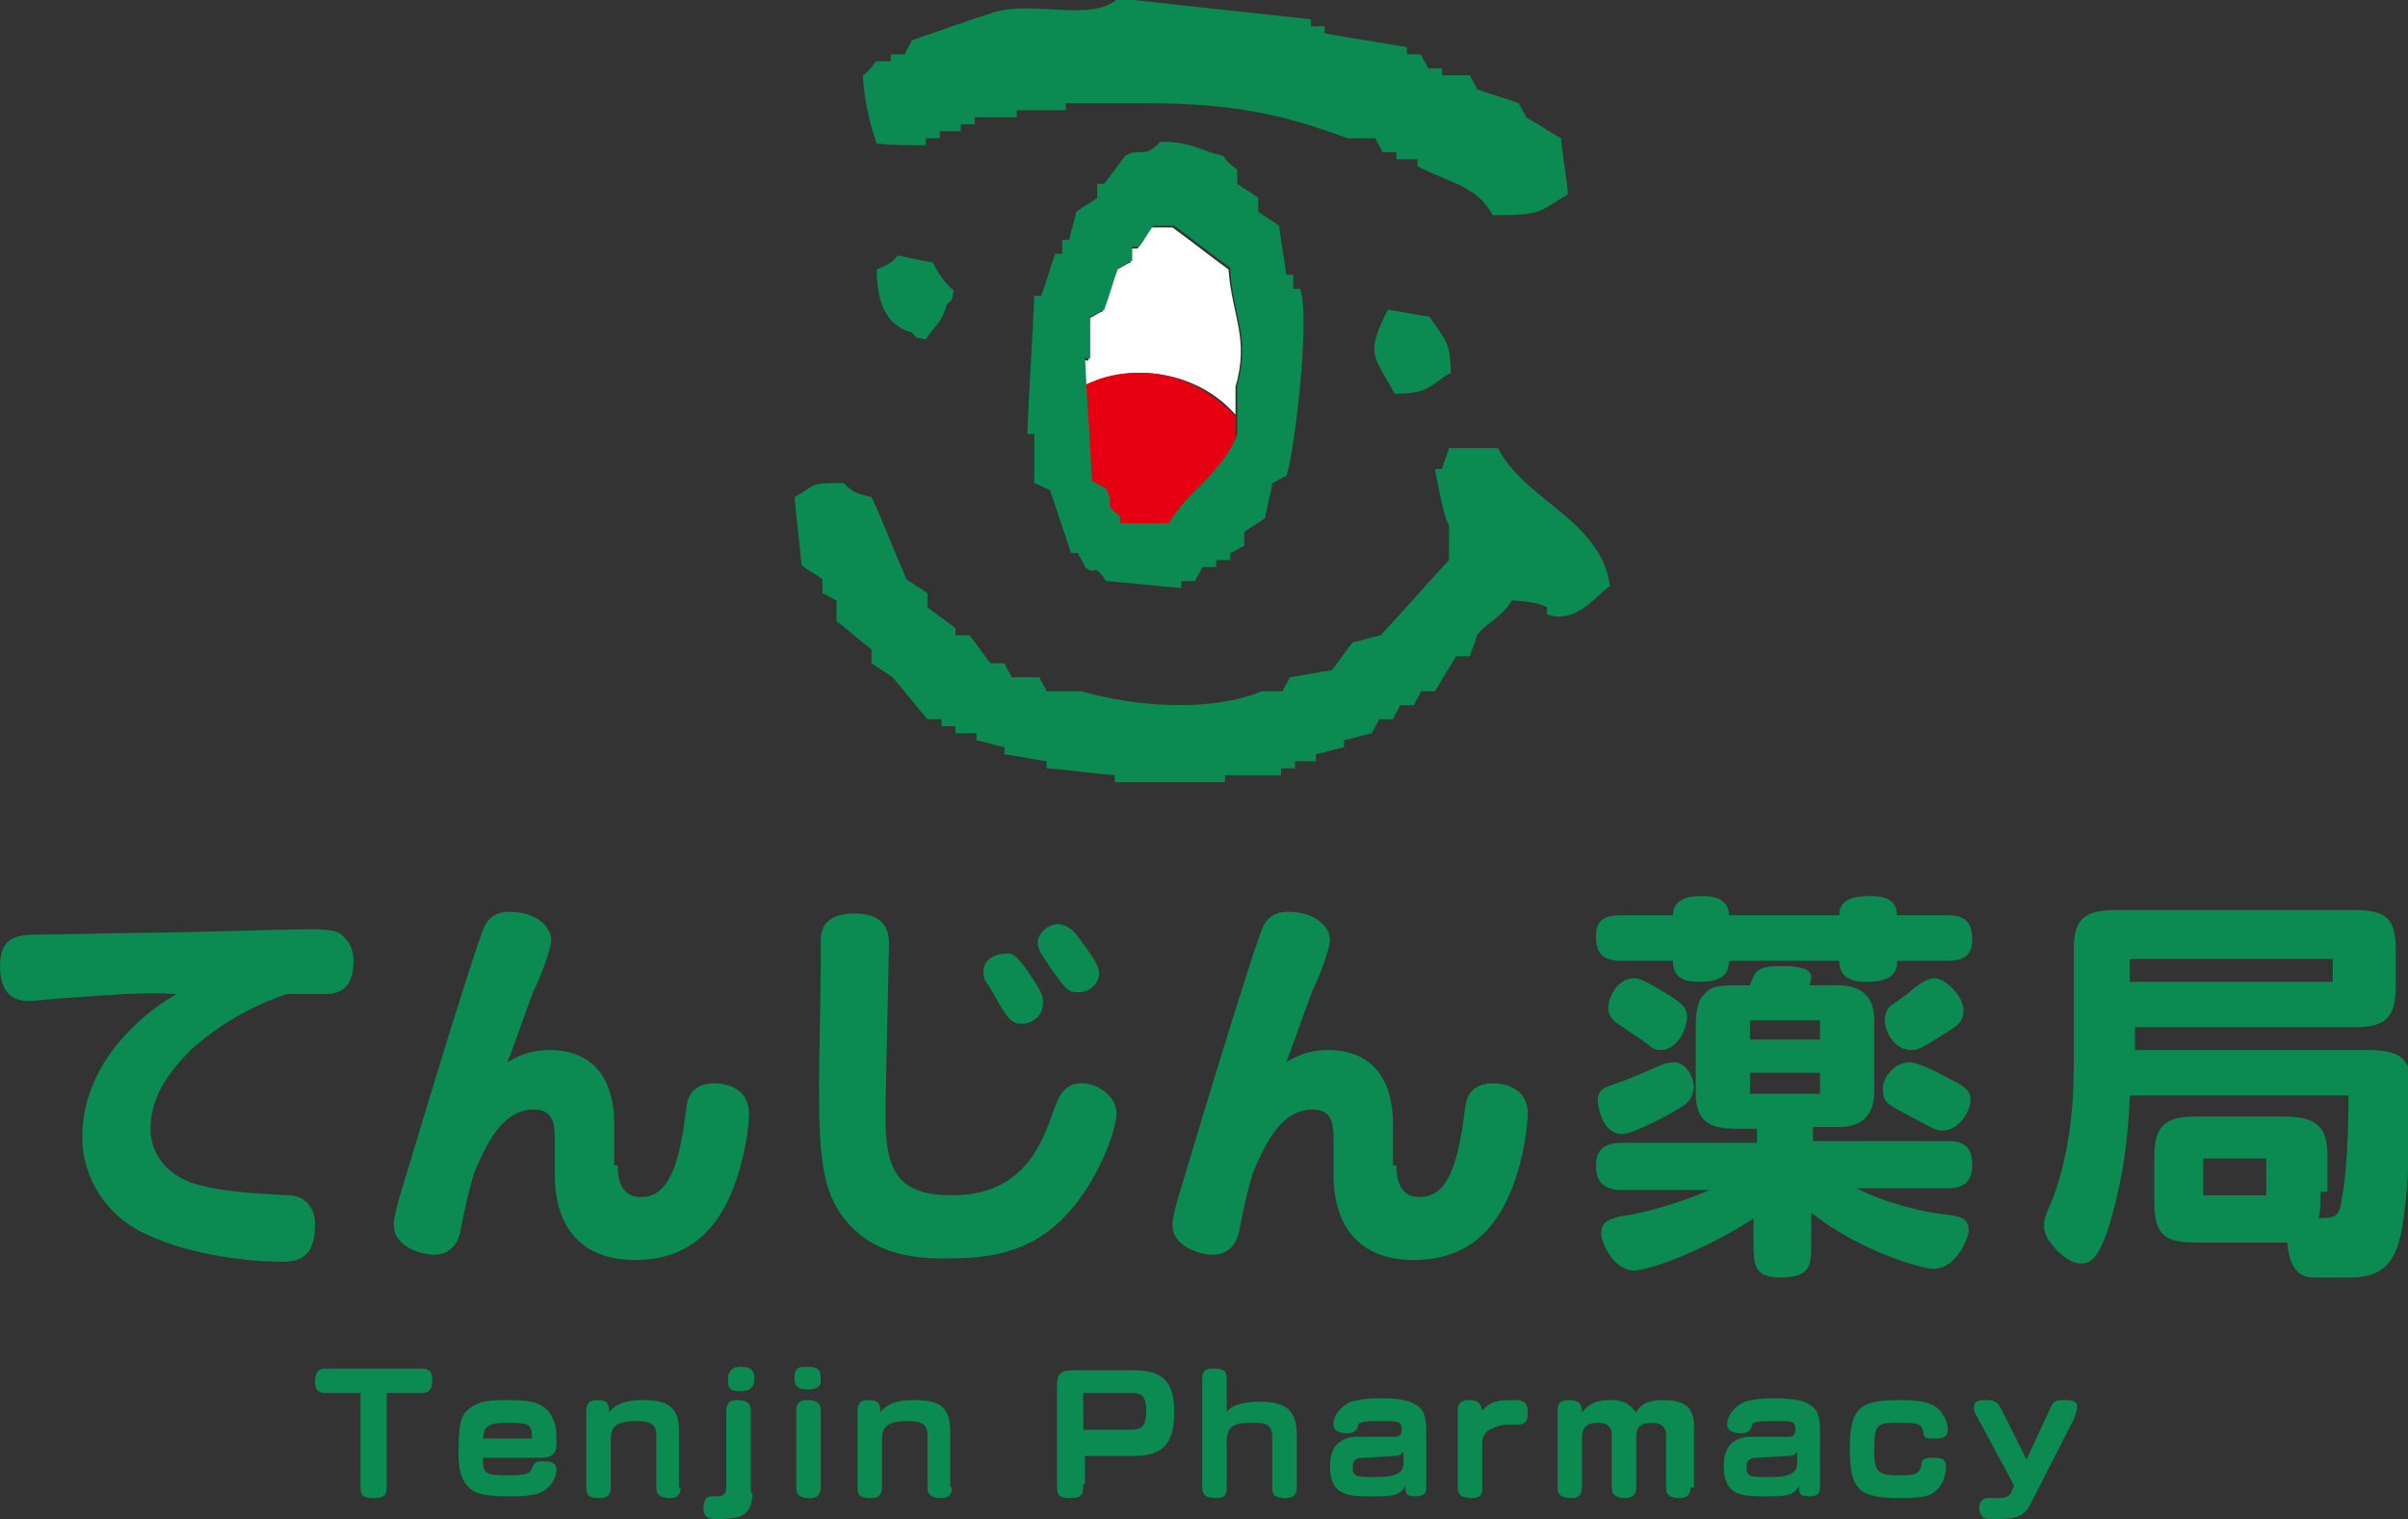 <?xml version="1.0" encoding="utf-8"?>
<!-- Generator: Adobe Illustrator 19.2.1, SVG Export Plug-In . SVG Version: 6.00 Build 0)  -->
<svg version="1.1" id="レイヤー_1" xmlns="http://www.w3.org/2000/svg" xmlns:xlink="http://www.w3.org/1999/xlink" x="0px"
	 y="0px" viewBox="0 0 137.6 86.8" style="enable-background:new 0 0 137.6 86.8;" xml:space="preserve">
<rect x="0" y="0" width="137.6" height="86.8" fill="#333333" stroke="none"/>
<style type="text/css">
	.st0{fill:#0B8A51;}
	.st1{fill:#FFFFFF;}
	.st2{fill:#E60012;}
	.st3{fill-rule:evenodd;clip-rule:evenodd;fill:#0B8A51;}
</style>
<g>
	<g>
		<path class="st0" d="M4.2,57c-0.4,0-2.2,0.2-2.6,0.2c-1.2,0-1.6-0.9-1.6-2c0-1.8,1.1-1.8,2.5-1.8c0.9,0,4.9-0.1,5.7-0.1
			c2.1,0,8-0.2,9.5-0.2c1.3,0,1.7,0.1,2,0.5c0.3,0.3,0.5,0.7,0.5,1.3c0,1-0.3,1.9-1.6,1.9c-0.3,0-1,0-1.4,0c-0.2,0-0.6,0-0.8,0
			c-1.5,0.5-3.5,1.4-5.5,3.2c-1.4,1.4-2.3,2.8-2.3,4.5c0,1.4,0.9,2.6,2.4,3.1c1.6,0.5,3.5,0.6,5.5,0.7c0.9,0,1.5,0.7,1.5,1.6
			c0,1.7-0.6,2.2-1.9,2.2c-1.6,0-5.1-0.3-7.8-1.6c-2.2-1-3.6-3.2-3.6-5.5c0-2.3,1-4.3,2.5-5.9c1.1-1.2,2.2-1.9,2.9-2.3
			C8.4,56.7,6.9,56.8,4.2,57z"/>
		<path class="st0" d="M35.3,66.6c0,0.4,0,1.8,1.3,1.8c1,0,1.9-0.6,2.4-3.6c0.1-0.4,0.2-1.6,0.3-1.9c0.2-0.7,0.8-1,1.5-1
			c1,0,2,0.5,2,1.7c0,0.7-0.2,2.5-0.9,4.3c-1.2,3.1-3.3,4.1-5.6,4.1c-3.1,0-4.6-1.9-4.6-4.9V65c0-0.8-0.1-1.6-1.2-1.6
			c-2,0-2.9,2.5-3.4,3.6c-0.2,0.7-0.4,1.3-0.8,3.4c-0.2,0.9-0.8,1.3-1.5,1.3c-0.6,0-2.3-0.4-2.3-1.7c0-0.4,0.2-1.1,0.3-1.5
			c2.1-7,4.5-14.8,4.9-15.6c0.2-0.4,0.6-0.8,1.4-0.8c1.6,0,2.4,0.9,2.4,1.6c0,0.5-0.6,2.1-1,2.9c-0.5,1.3-1,2.8-1.5,4.1
			c0.5-0.3,1.2-0.7,2.4-0.7c2.6,0,3.7,1.8,3.7,4.2V66.6z"/>
		<path class="st0" d="M48,69.3c-1-1.5-1.2-3.3-1.2-7.3c0-1.1,0.1-5.8,0.1-6.8c0-0.2,0-1.3,0-1.5c0-1,0.7-1.5,1.9-1.5
			c1,0,2,0.3,2,1.7c0,0.6-0.2,8.4-0.2,10c0,3.1,0.8,4.4,3.8,4.4c4.2,0,5.2-3.1,5.9-5.1c0.3-0.8,0.7-1.3,1.5-1.3c1,0,2,0.8,2,1.7
			c0,0.7-0.6,2.8-2.1,4.9c-1.5,2-3.4,3.4-7.2,3.4C51.8,72,49.5,71.5,48,69.3z M59,55.9c0.6,0.9,0.6,1.1,0.6,1.4
			c0,0.9-0.8,1.2-1.2,1.2c-0.6,0-0.8-0.3-1.4-1.3c-0.1-0.2-0.5-0.9-0.6-1c-0.2-0.3-0.2-0.5-0.2-0.7c0-0.7,0.7-1,1.2-1
			C57.9,54.4,58.2,54.7,59,55.9z M61.8,53.8c0.9,1.2,1,1.5,1,1.8c0,0.6-0.5,1.1-1.2,1.1c-0.6,0-0.7-0.2-1.5-1.3
			c-0.1-0.1-0.5-0.8-0.6-0.9c-0.1-0.2-0.2-0.4-0.2-0.6c0-0.7,0.7-1.1,1.2-1.1C61.1,52.9,61.4,53.2,61.8,53.8z"/>
		<path class="st0" d="M79.8,66.6c0,0.4,0,1.8,1.3,1.8c1,0,1.9-0.6,2.4-3.6c0.1-0.4,0.2-1.6,0.3-1.9c0.2-0.7,0.8-1,1.5-1
			c1,0,2,0.5,2,1.7c0,0.7-0.2,2.5-0.9,4.3c-1.2,3.1-3.3,4.1-5.6,4.1c-3.1,0-4.6-1.9-4.6-4.9V65c0-0.8-0.1-1.6-1.2-1.6
			c-2,0-2.9,2.5-3.4,3.6c-0.2,0.7-0.4,1.3-0.8,3.4c-0.2,0.9-0.8,1.3-1.5,1.3c-0.6,0-2.3-0.4-2.3-1.7c0-0.4,0.2-1.1,0.3-1.5
			c2.1-7,4.5-14.8,4.9-15.6c0.2-0.4,0.6-0.8,1.4-0.8c1.6,0,2.4,0.9,2.4,1.6c0,0.5-0.6,2.1-1,2.9c-0.5,1.3-1,2.8-1.5,4.1
			c0.5-0.3,1.2-0.7,2.4-0.7c2.6,0,3.7,1.8,3.7,4.2V66.6z"/>
		<path class="st0" d="M95.6,52.3c0-1,1-1.1,1.7-1.1c0.5,0,1.5,0.1,1.5,1.1h6.3c0-1,1-1.1,1.8-1.1c0.6,0,1.5,0.1,1.5,1.1h2.9
			c1.1,0,1.4,0.5,1.4,1.4c0,0.9-0.5,1.2-1.4,1.2h-2.9c0,0.4,0,1.2-1.7,1.2c-0.5,0-1.6,0-1.6-1.2h-6.3c0,0.9-0.6,1.2-1.7,1.2
			c-1,0-1.5-0.3-1.5-1.2h-2.9c-1,0-1.5-0.3-1.5-1.4c0-1.1,0.7-1.2,1.5-1.2H95.6z M100.4,69.5c-3.2,2.1-6.3,3.1-7,3.1
			c-1.2,0-1.9-1.6-1.9-2.1c0-0.6,0.3-0.8,1.1-1c1.6-0.2,3.7-0.9,5.1-1.5h-5c-1,0-1.5-0.4-1.5-1.4c0-1,0.6-1.3,1.5-1.3h7.7v-0.8h-1.1
			c-1.3,0-2.4-0.2-2.4-2v-3.9c0-1.1,0.2-1.6,0.7-2c0.4-0.3,0.8-0.3,2.4-0.3c0.1-0.3,0.2-0.5,0.3-0.7c0.3-0.3,0.6-0.4,1.5-0.4
			c1.1,0,1.7,0.2,1.7,0.6c0,0.1,0,0.2-0.1,0.5h1.6c1.1,0,2.1,0.4,2.1,2v4.1c0,1.3-0.7,2-2,2h-1.5v0.8h7.7c1.1,0,1.4,0.5,1.4,1.4
			c0,0.9-0.5,1.3-1.4,1.3h-5.2c1.5,0.8,3.9,1.4,5.1,1.5c0.8,0.1,1.3,0.2,1.3,0.9c0,0.4-0.7,2.2-2,2.2c-0.7,0-4.2-1-7-3.2V71
			c0,1.3,0,2-1.8,2c-1.5,0-1.5-0.8-1.5-2V69.5z M96,63.3c-0.6,0.4-2.7,1.5-3.3,1.5c-1.2,0-1.4-1.7-1.4-1.9c0-0.5,0.2-0.7,0.8-0.9
			c0.9-0.3,1.8-0.7,2.5-1c0.4-0.2,0.7-0.3,1.1-0.3c0.6,0,1.1,0.8,1.1,1.5C96.7,62.6,96.6,63,96,63.3z M95.1,56.7
			c1.2,0.7,1.3,1,1.3,1.4c0,0.6-0.5,1.9-1.5,1.9c-0.3,0-0.5-0.1-0.7-0.3c-0.4-0.3-0.9-0.6-1.6-1.1c-0.5-0.3-0.7-0.6-0.7-1
			c0-0.6,0.5-1.7,1.5-1.7C93.7,55.9,94.1,56.1,95.1,56.7z M100,58.3v1.1h4v-1.1H100z M100,61.3v1.2h4v-1.2H100z M109.1,60.7
			c0.5,0,1.7,0.6,2.4,1c0.8,0.4,1.1,0.6,1.1,1.2c0,0.5-0.6,1.7-1.6,1.7c-0.3,0-0.5-0.1-0.7-0.2c-0.2-0.1-1.1-0.6-1.3-0.7
			c-1.2-0.6-1.4-0.8-1.4-1.4C107.5,61.7,108.2,60.7,109.1,60.7z M112.2,57.7c0,0.7-0.3,0.9-1.3,1.5c-1.1,0.7-1.3,0.8-1.7,0.8
			c-0.9,0-1.5-1-1.5-1.7c0-0.3,0.1-0.6,0.3-0.8c0.3-0.2,1-0.7,1.1-0.8c0.8-0.7,1.2-0.8,1.5-0.8C111.3,56,112.2,57,112.2,57.7z"/>
		<path class="st0" d="M132.6,68.1c0,0.6,0,1.1-0.1,1.5c0.8,0,1.2,0,1.3-1c0.4-2,0.4-5.5,0.4-6h-12.5c-0.1,3.1-0.6,5.6-1.2,7.5
			c-0.6,1.9-1.1,2.1-1.6,2.1c-0.5,0-1-0.4-1.3-0.7c-0.6-0.6-0.8-1-0.8-1.5c0-0.2,0-0.4,0.5-1.5c0.9-2.4,1.2-5.1,1.2-7.5v-6.7
			c0-1.7,0.5-2.3,2.4-2.3h13.6c1.9,0,2.4,0.5,2.4,2.3v2c0,1.8-0.5,2.4-2.4,2.4h-12.5V60h12.9c1.6,0,2.9,0,2.9,2.1
			c0,1.4-0.2,5.2-0.3,6.2c-0.3,2.8-0.5,4.7-3.2,4.7h-2.1c-1,0-1.4-0.8-1.5-2h-5.2c-1.8,0-2.4-0.4-2.4-2.4v-2.4
			c0-1.8,0.5-2.4,2.4-2.4h5c1.9,0,2.5,0.6,2.5,2.3V68.1z M121.7,54.8v1.3h11.6v-1.3H121.7z M125.9,66.2v2.1h3.6v-2.1H125.9z"/>
	</g>
	<g>
		<g>
			<path class="st1" d="M70.6,23.7c0-0.5,0-1,0-1.6c0.8-2.8-0.2-4-0.4-6.7c-1.1-0.8-2.1-1.6-3.2-2.4c-0.4,0-0.8,0-1.2,0
				c-0.3,0.4-0.5,0.8-0.8,1.2c-0.1,0-0.3,0-0.4,0c0,0.3,0,0.5,0,0.8c-0.3,0.1-0.5,0.3-0.8,0.4c-0.3,0.8-0.5,1.6-0.8,2.4
				c-0.3,0.1-0.5,0.3-0.8,0.4c0,0.8,0,1.6,0,2.4c-0.1,0-0.3,0-0.4,0C62,21,62,21.5,62,22c1-0.4,2-0.7,3.1-0.7
				C67.3,21.3,69.3,22.2,70.6,23.7z"/>
			<path class="st2" d="M63.1,28.1c0.6,1.1-0.4,0.7,0.8,1.6c0,0.1,0,0.3,0,0.4c0.9,0,1.8,0,2.8,0c1.1-1.8,3.2-3,3.9-5.1
				c0-0.4,0-0.8,0-1.2c-1.4-1.5-3.3-2.5-5.5-2.5C64,21.3,63,21.5,62,22c0.1,1.9,0.2,3.8,0.3,5.7C62.6,27.8,62.9,27.9,63.1,28.1z"/>
		</g>
		<g>
			<g>
				<path class="st3" d="M52.9,8.3c0-0.1,0-0.3,0-0.4c0.3,0,0.5,0,0.8,0c0-0.1,0-0.3,0-0.4c0.4,0,0.8,0,1.2,0c0-0.1,0-0.3,0-0.4
					c0.3,0,0.5,0,0.8,0c0-0.1,0-0.3,0-0.4c0.8,0,1.6,0,2.4,0c0-0.1,0-0.3,0-0.4c0.9,0,1.8,0,2.8,0c0-0.1,0-0.3,0-0.4
					c1.6,0,3.2,0,4.7,0c5,0,7.9,0.7,11.4,2c0.5,0,1.1,0,1.6,0c0.1,0.3,0.3,0.5,0.4,0.8c0.3,0,0.5,0,0.8,0c0,0.1,0,0.3,0,0.4
					c0.4,0,0.8,0,1.2,0c0,0.1,0,0.3,0,0.4c1.7,0.9,3.4,1.1,4.3,2.8c2.9,0,2.6-0.2,4.3-1.2c-0.1-1.1-0.3-2.1-0.4-3.2
					c-0.7-0.4-1.3-0.8-2-1.2c-0.1-0.3-0.3-0.5-0.4-0.8c-0.8-0.3-1.6-0.5-2.4-0.8c-0.1-0.3-0.3-0.5-0.4-0.8c-0.5,0-1.1,0-1.6,0
					c0-0.1,0-0.3,0-0.4c-0.3,0-0.5,0-0.8,0c-0.1-0.3-0.3-0.5-0.4-0.8c-0.3,0-0.5,0-0.8,0c0-0.1,0-0.3,0-0.4
					c-1.6-0.3-3.2-0.5-4.7-0.8c0-0.1,0-0.3,0-0.4c-0.3,0-0.5,0-0.8,0c0-0.1,0-0.3,0-0.4c-3.7-0.4-7.4-0.8-11-1.2
					c-1.5,1.4-4.8,0.1-7.1,0.8c-1.6,0.5-3.2,1.1-4.7,1.6c-0.1,0.3-0.3,0.5-0.4,0.8c-0.3,0-0.5,0-0.8,0c0,0.1,0,0.3,0,0.4
					c-0.3,0-0.5,0-0.8,0c-0.2,0.1-0.3,0.5-0.8,0.8c0.1,1.5,0.4,2.8,0.8,3.9C51,8.3,51.9,8.3,52.9,8.3z M60,28
					c0.4,1.2,0.8,2.4,1.2,3.6c0.1,0,0.3,0,0.4,0c0.1,0.3,0.3,0.5,0.4,0.8c0.7,0.6,0.4-0.4,1.2,0.8c1.4,0.1,2.9,0.3,4.3,0.4
					c0-0.1,0-0.3,0-0.4c0.3,0,0.5,0,0.8,0c0.1-0.3,0.3-0.5,0.4-0.8c0.3,0,0.5,0,0.8,0c0-0.1,0-0.3,0-0.4c0.3,0,0.5,0,0.8,0
					c0-0.1,0-0.3,0-0.4c0.3-0.1,0.5-0.3,0.8-0.4c0-0.3,0-0.5,0-0.8c0.4-0.3,0.8-0.5,1.2-0.8c0.1-0.7,0.3-1.3,0.4-2
					c0.3-0.1,0.5-0.3,0.8-0.4c0.4-0.9,1.4-8.9,0.8-10.7c-0.1,0-0.3,0-0.4,0c0-0.3,0-0.5,0-0.8c-0.1,0-0.3,0-0.4,0
					c-0.1-0.9-0.3-1.8-0.4-2.8c-0.4-0.3-0.8-0.5-1.2-0.8c0-0.3,0-0.5,0-0.8c-0.4-0.3-0.8-0.5-1.2-0.8c0-0.3,0-0.5,0-0.8
					c-0.2-0.2-0.5-0.3-0.8-0.8c-1.4-0.3-1.7-0.8-3.6-0.8c-0.9,1-1.1,0.3-2,0.8c-0.4,0.5-0.8,1.1-1.2,1.6c-0.1,0-0.3,0-0.4,0
					c0,0.3,0,0.5,0,0.8c-0.4,0.3-0.8,0.5-1.2,0.8c-0.1,0.5-0.3,1.1-0.4,1.6c-0.1,0-0.3,0-0.4,0c0,0.3,0,0.5,0,0.8
					c-0.1,0-0.3,0-0.4,0c-0.3,0.8-0.5,1.6-0.8,2.4c-0.1,0-0.3,0-0.4,0c-0.1,2.6-0.3,5.3-0.4,7.9c0.1,0,0.3,0,0.4,0
					c0,0.9,0,1.8,0,2.8C59.4,27.7,59.7,27.9,60,28z M62.3,20.5c0-0.8,0-1.6,0-2.4c0.3-0.1,0.5-0.3,0.8-0.4c0.3-0.8,0.5-1.6,0.8-2.4
					c0.3-0.1,0.5-0.3,0.8-0.4c0-0.3,0-0.5,0-0.8c0.1,0,0.3,0,0.4,0c0.3-0.4,0.5-0.8,0.8-1.2c0.4,0,0.8,0,1.2,0
					c1.1,0.8,2.1,1.6,3.2,2.4c0.1,2.7,1.2,3.9,0.4,6.7c0,0.9,0,1.8,0,2.8c-0.8,2.2-2.9,3.3-3.9,5.1c-0.9,0-1.8,0-2.8,0
					c0-0.1,0-0.3,0-0.4c-1.1-0.9-0.2-0.4-0.8-1.6c-0.3-0.1-0.5-0.3-0.8-0.4c-0.1-2.4-0.3-4.7-0.4-7.1C62.1,20.5,62.2,20.5,62.3,20.5
					z M51.3,14.6c-0.3,0.4-0.7,0.6-1.2,0.8c0,1.8,0.5,3.2,2,3.6c0.4,0.4,0,0.2,0.8,0.4c0.5-0.8,0.9-0.9,1.2-2c0.4-0.4,0.2,0,0.4-0.8
					c-0.5-0.4-0.9-1-1.2-1.6C52.6,14.9,51.9,14.7,51.3,14.6z M79.7,22.5c2,0,2-0.5,3.2-1.2c0-2-0.5-2-1.2-3.2
					c-0.8-0.1-1.6-0.3-2.4-0.4C78,20.3,78.5,20.3,79.7,22.5z M85.6,25.6c-0.9,0-1.8,0-2.8,0c-0.1,0.4-0.3,0.8-0.4,1.2
					c-0.1,0-0.3,0-0.4,0c0,0,0.5,2.9,0.8,3.2c0,0.7,0,1.3,0,2c-1.3,1.4-2.6,2.9-3.9,4.3c-0.5,0.1-1.1,0.3-1.6,0.4
					c-0.4,0.5-0.8,1.1-1.2,1.6c-0.8,0.1-1.6,0.3-2.4,0.4c-0.1,0.3-0.3,0.5-0.4,0.8c-0.4,0-0.8,0-1.2,0c-2.9,1.2-7.2,0.9-10.3,0
					c-0.7,0-1.3,0-2,0c-0.1-0.3-0.3-0.5-0.4-0.8c-0.5,0-1.1,0-1.6,0c-0.1-0.3-0.3-0.5-0.4-0.8c-0.3,0-0.5,0-0.8,0
					c-0.4-0.5-0.8-1.1-1.2-1.6c-0.3,0-0.5,0-0.8,0c0-0.1,0-0.3,0-0.4c-0.5-0.4-1.1-0.8-1.6-1.2c0-0.3,0-0.5,0-0.8
					c-0.4-0.3-0.8-0.5-1.2-0.8c-0.7-1.6-1.3-3.2-2-4.7c-0.9-0.2-1.1-0.3-1.6-0.8c-2.1,0-1.5,0.1-2.8,0.8c0.1,1.3,0.3,2.6,0.4,3.9
					c0.4,0.3,0.8,0.5,1.2,0.8c0,0.3,0,0.5,0,0.8c0.3,0.1,0.5,0.3,0.8,0.4c0,0.4,0,0.8,0,1.2c0.7,0.5,1.3,1.1,2,1.6
					c0,0.3,0,0.5,0,0.8c0.4,0.3,0.8,0.5,1.2,0.8c0.7,0.8,1.3,1.6,2,2.4c0.3,0,0.5,0,0.8,0c0,0.1,0,0.3,0,0.4c0.3,0,0.5,0,0.8,0
					c0,0.1,0,0.3,0,0.4c0.4,0,0.8,0,1.2,0c0,0.1,0,0.3,0,0.4c0.5,0.1,1.1,0.3,1.6,0.4c0,0.1,0,0.3,0,0.4c0.8,0.1,1.6,0.3,2.4,0.4
					c0,0.1,0,0.3,0,0.4c1.3,0.1,2.6,0.3,3.9,0.4c0,0.1,0,0.3,0,0.4c2.1,0,4.2,0,6.3,0c0-0.1,0-0.3,0-0.4c1.1,0,2.1,0,3.2,0
					c0-0.1,0-0.3,0-0.4c0.3,0,0.5,0,0.8,0c0-0.1,0-0.3,0-0.4c0.4,0,0.8,0,1.2,0c0-0.1,0-0.3,0-0.4c0.5-0.1,1.1-0.3,1.6-0.4
					c0-0.1,0-0.3,0-0.4c0.5-0.1,1.1-0.3,1.6-0.4c0.1-0.3,0.3-0.5,0.4-0.8c0.3,0,0.5,0,0.8,0c0.1-0.3,0.3-0.5,0.4-0.8
					c0.3,0,0.5,0,0.8,0c0.1-0.3,0.3-0.5,0.4-0.8c0.3,0,0.5,0,0.8,0c0.4-0.7,0.8-1.3,1.2-2c0.3,0,0.5,0,0.8,0
					c0.1-0.4,0.3-0.8,0.4-1.2c0.5-0.7,1.4-1,2-2c1,0.1,1.4,0.1,2,0.4c0,0.1,0,0.3,0,0.4c1.7,0.6,2.8-1.1,3.6-1.6
					C91.5,29.7,87.1,28.6,85.6,25.6z"/>
			</g>
		</g>
	</g>
	<g>
		<path class="st0" d="M22.1,84.8c0,0.5,0,0.8-0.7,0.8c-0.8,0-0.8-0.2-0.8-0.8v-5.2h-2c-0.4,0-0.6-0.2-0.6-0.6
			c0-0.6,0.2-0.8,0.6-0.8h5.5c0.4,0,0.6,0.2,0.6,0.6c0,0.5-0.1,0.8-0.6,0.8h-2V84.8z"/>
		<path class="st0" d="M27.6,83.2c0,1,0,1.1,1.5,1.1c1,0,1.2-0.1,1.3-0.4c0.1-0.2,0.1-0.4,0.6-0.4c0.5,0,0.8,0.1,0.8,0.5
			c0,0.3-0.2,0.8-0.6,1.1c-0.4,0.3-0.9,0.4-2,0.4c-1.4,0-2-0.1-2.4-0.5c-0.5-0.5-0.6-1.1-0.6-2.1c0-1.4,0.1-2,0.6-2.4
			c0.5-0.4,1-0.5,2.1-0.5c1.4,0,2.3,0.1,2.7,1.1c0.2,0.4,0.2,0.8,0.2,1.4c0,0.6-0.3,0.8-0.9,0.8H27.6z M30.4,82.2
			c0-0.8-0.1-0.9-1.4-0.9c-1.3,0-1.3,0.3-1.4,0.9H30.4z"/>
		<path class="st0" d="M38.9,85c0,0.4-0.2,0.6-0.6,0.6c-0.6,0-0.8-0.2-0.8-0.6v-3c0-0.5-0.2-0.8-1.1-0.8c-1.3,0-1.5,0.4-1.5,1.1V85
			c0,0.4-0.2,0.6-0.6,0.6c-0.6,0-0.8-0.1-0.8-0.6v-4.4c0-0.4,0.2-0.6,0.6-0.6c0.7,0,0.7,0.3,0.7,0.7c0.4-0.5,1-0.7,1.9-0.7
			c1.5,0,2.1,0.4,2.1,1.8V85z"/>
		<path class="st0" d="M43,85.3c0,1.5-1,1.5-2.1,1.5c-0.4,0-0.7-0.1-0.7-0.6c0-0.4,0.1-0.7,0.5-0.7c0.6,0,0.8,0,0.8-0.6v-4.3
			c0-0.4,0.2-0.6,0.6-0.6c0.6,0,0.8,0.2,0.8,0.6V85.3z M41.6,78.9c0-0.2,0-0.4,0.1-0.5c0.1-0.2,0.3-0.3,0.6-0.3
			c0.6,0,0.8,0.2,0.8,0.6c0,0.2,0,0.4-0.1,0.5c-0.1,0.2-0.3,0.3-0.7,0.3C41.8,79.5,41.6,79.4,41.6,78.9z"/>
		<path class="st0" d="M46.9,78.7c0,0.3,0,0.4-0.1,0.5c-0.1,0.1-0.3,0.2-0.6,0.2c-0.6,0-0.8-0.2-0.8-0.6c0-0.3,0-0.4,0.1-0.5
			c0.1-0.2,0.3-0.2,0.7-0.2C46.7,78.1,46.9,78.3,46.9,78.7z M46.9,85c0,0.4-0.2,0.6-0.6,0.6c-0.5,0-0.8-0.1-0.8-0.6v-4.4
			c0-0.4,0.2-0.6,0.6-0.6c0.6,0,0.8,0.2,0.8,0.6V85z"/>
		<path class="st0" d="M54.4,85c0,0.4-0.2,0.6-0.6,0.6c-0.6,0-0.8-0.2-0.8-0.6v-3c0-0.5-0.2-0.8-1.1-0.8c-1.3,0-1.5,0.4-1.5,1.1V85
			c0,0.4-0.2,0.6-0.6,0.6c-0.6,0-0.8-0.1-0.8-0.6v-4.4c0-0.4,0.2-0.6,0.6-0.6c0.7,0,0.7,0.3,0.7,0.7c0.4-0.5,1-0.7,1.9-0.7
			c1.5,0,2.1,0.4,2.1,1.8V85z"/>
		<path class="st0" d="M61.9,84.8c0,0.5,0,0.8-0.7,0.8c-0.8,0-0.8-0.2-0.8-0.8v-5.4c0-0.7,0-1.1,0.9-1.1h3.5c1.6,0,2.3,0.6,2.3,2.4
			c0,1.6-0.5,2.5-2.3,2.5h-2.8V84.8z M61.9,79.6v2.1h2.6c0.7,0,1-0.1,1-1.1c0-1-0.4-1-1-1H61.9z"/>
		<path class="st0" d="M74.1,85c0,0.4-0.2,0.6-0.6,0.6c-0.7,0-0.8-0.2-0.8-0.6v-2.9c0-0.8-0.5-0.8-1.2-0.8c-1,0-1.4,0.2-1.4,1.1V85
			c0,0.4-0.1,0.6-0.6,0.6c-0.5,0-0.8-0.1-0.8-0.6v-6.2c0-0.4,0.1-0.6,0.6-0.6c0.7,0,0.8,0.2,0.8,0.6v1.9c0.1-0.2,0.5-0.6,1.9-0.6
			c1.5,0,2.1,0.5,2.1,1.9V85z"/>
		<path class="st0" d="M79.7,82.1c0.1,0,0.4,0,0.4-0.4c0-0.5-0.2-0.5-1.1-0.5c-1.3,0-1.4,0.1-1.4,0.3c-0.1,0.3-0.3,0.4-0.6,0.4
			c-0.4,0-0.8-0.1-0.8-0.5c0-0.6,0.5-1.1,1-1.3c0.4-0.1,0.8-0.2,1.6-0.2c1.5,0,2,0.2,2.4,0.6c0.2,0.2,0.3,0.7,0.3,1.2v2.5
			c0,0.1,0,0.7,0,0.8c0,0.3-0.1,0.5-0.6,0.5c-0.6,0-0.6-0.2-0.6-0.6c-0.3,0.6-0.8,0.6-2,0.6c-1.2,0-2.3,0-2.3-1.7
			c0-1,0.4-1.6,1.4-1.7L79.7,82.1z M80.1,83c0,0.1-0.1,0.2-0.5,0.2l-1.7,0.1c-0.6,0-0.6,0.3-0.6,0.6c0,0.5,0.3,0.5,1.3,0.5
			c0.9,0,1.6-0.1,1.6-0.8V83z"/>
		<path class="st0" d="M84.7,85c0,0.4-0.1,0.6-0.6,0.6c-0.6,0-0.8-0.2-0.8-0.6v-4.4c0-0.4,0.2-0.6,0.6-0.6c0.6,0,0.7,0.2,0.8,0.6
			c0.4-0.5,0.9-0.6,1.8-0.6c0.5,0,0.8,0.1,0.8,0.7c0,0.6-0.2,0.7-0.6,0.7c-0.1,0-0.4,0-0.4,0c-0.5,0-0.8,0.1-1.2,0.3
			c-0.3,0.2-0.4,0.5-0.4,0.7V85z"/>
		<path class="st0" d="M96.6,85c0,0.4-0.2,0.6-0.6,0.6c-0.6,0-0.8-0.2-0.8-0.6v-3c0-0.4-0.2-0.7-0.8-0.7c-0.6,0-0.9,0.2-0.9,0.8V85
			c0,0.4-0.2,0.6-0.6,0.6c-0.6,0-0.8-0.2-0.8-0.6v-3c0-0.2,0-0.7-0.8-0.7c-0.9,0-0.9,0.6-0.9,0.9V85c0,0.4-0.2,0.6-0.6,0.6
			c-0.6,0-0.8-0.2-0.8-0.6v-4.4c0-0.4,0.2-0.6,0.6-0.6c0.6,0,0.8,0.2,0.8,0.7c0.2-0.2,0.5-0.7,1.6-0.7c1,0,1.2,0.4,1.5,0.7
			c0.3-0.6,1-0.7,1.6-0.7c0.7,0,1.3,0.2,1.5,0.6c0.2,0.4,0.2,0.6,0.2,0.9V85z"/>
		<path class="st0" d="M102.2,82.1c0.1,0,0.4,0,0.4-0.4c0-0.5-0.2-0.5-1.1-0.5c-1.3,0-1.4,0.1-1.4,0.3c-0.1,0.3-0.3,0.4-0.6,0.4
			c-0.4,0-0.8-0.1-0.8-0.5c0-0.6,0.5-1.1,1-1.3c0.4-0.1,0.8-0.2,1.6-0.2c1.5,0,2,0.2,2.4,0.6c0.2,0.2,0.3,0.7,0.3,1.2v2.5
			c0,0.1,0,0.7,0,0.8c0,0.3-0.1,0.5-0.6,0.5c-0.6,0-0.6-0.2-0.6-0.6c-0.3,0.6-0.8,0.6-2,0.6c-1.2,0-2.3,0-2.3-1.7
			c0-1,0.4-1.6,1.4-1.7L102.2,82.1z M102.6,83c0,0.1-0.1,0.2-0.5,0.2l-1.7,0.1c-0.6,0-0.6,0.3-0.6,0.6c0,0.5,0.3,0.5,1.3,0.5
			c0.9,0,1.6-0.1,1.6-0.8V83z"/>
		<path class="st0" d="M107.1,82.8c0,1.2,0.1,1.5,1.3,1.5c0.9,0,1.3,0,1.4-0.6c0-0.3,0.1-0.4,0.7-0.4c0.5,0,0.7,0.1,0.7,0.5
			c0,0.5-0.2,1.1-0.6,1.4c-0.3,0.3-0.8,0.4-2,0.4c-2.3,0-2.9-0.4-2.9-2.8c0-2.4,0.6-2.8,2.9-2.8c1,0,2,0.1,2.4,0.8
			c0.2,0.3,0.3,0.6,0.3,0.9c0,0.3-0.1,0.5-0.7,0.5c-0.5,0-0.7,0-0.7-0.4c-0.1-0.5-0.5-0.5-1.3-0.5C107.3,81.3,107.1,81.3,107.1,82.8
			z"/>
		<path class="st0" d="M117.1,80.6c0.2-0.5,0.3-0.6,0.9-0.6c0.5,0,0.7,0.1,0.7,0.4c0,0.2-0.1,0.4-0.2,0.7l-2.3,4.5
			c-0.4,0.9-0.7,1.2-2,1.2c-0.6,0-0.8,0-0.9-0.1c-0.1-0.1-0.2-0.3-0.2-0.5c0-0.5,0.3-0.6,0.5-0.6c0,0,0.2,0,0.3,0c0.1,0,0.2,0,0.3,0
			c0.6,0,0.7-0.2,0.8-0.5l0.1-0.2L113,81c-0.2-0.3-0.2-0.4-0.2-0.6c0-0.3,0.2-0.4,0.7-0.4c0.6,0,0.7,0.2,0.9,0.6l1.4,2.8L117.1,80.6
			z"/>
	</g>
</g>
</svg>
